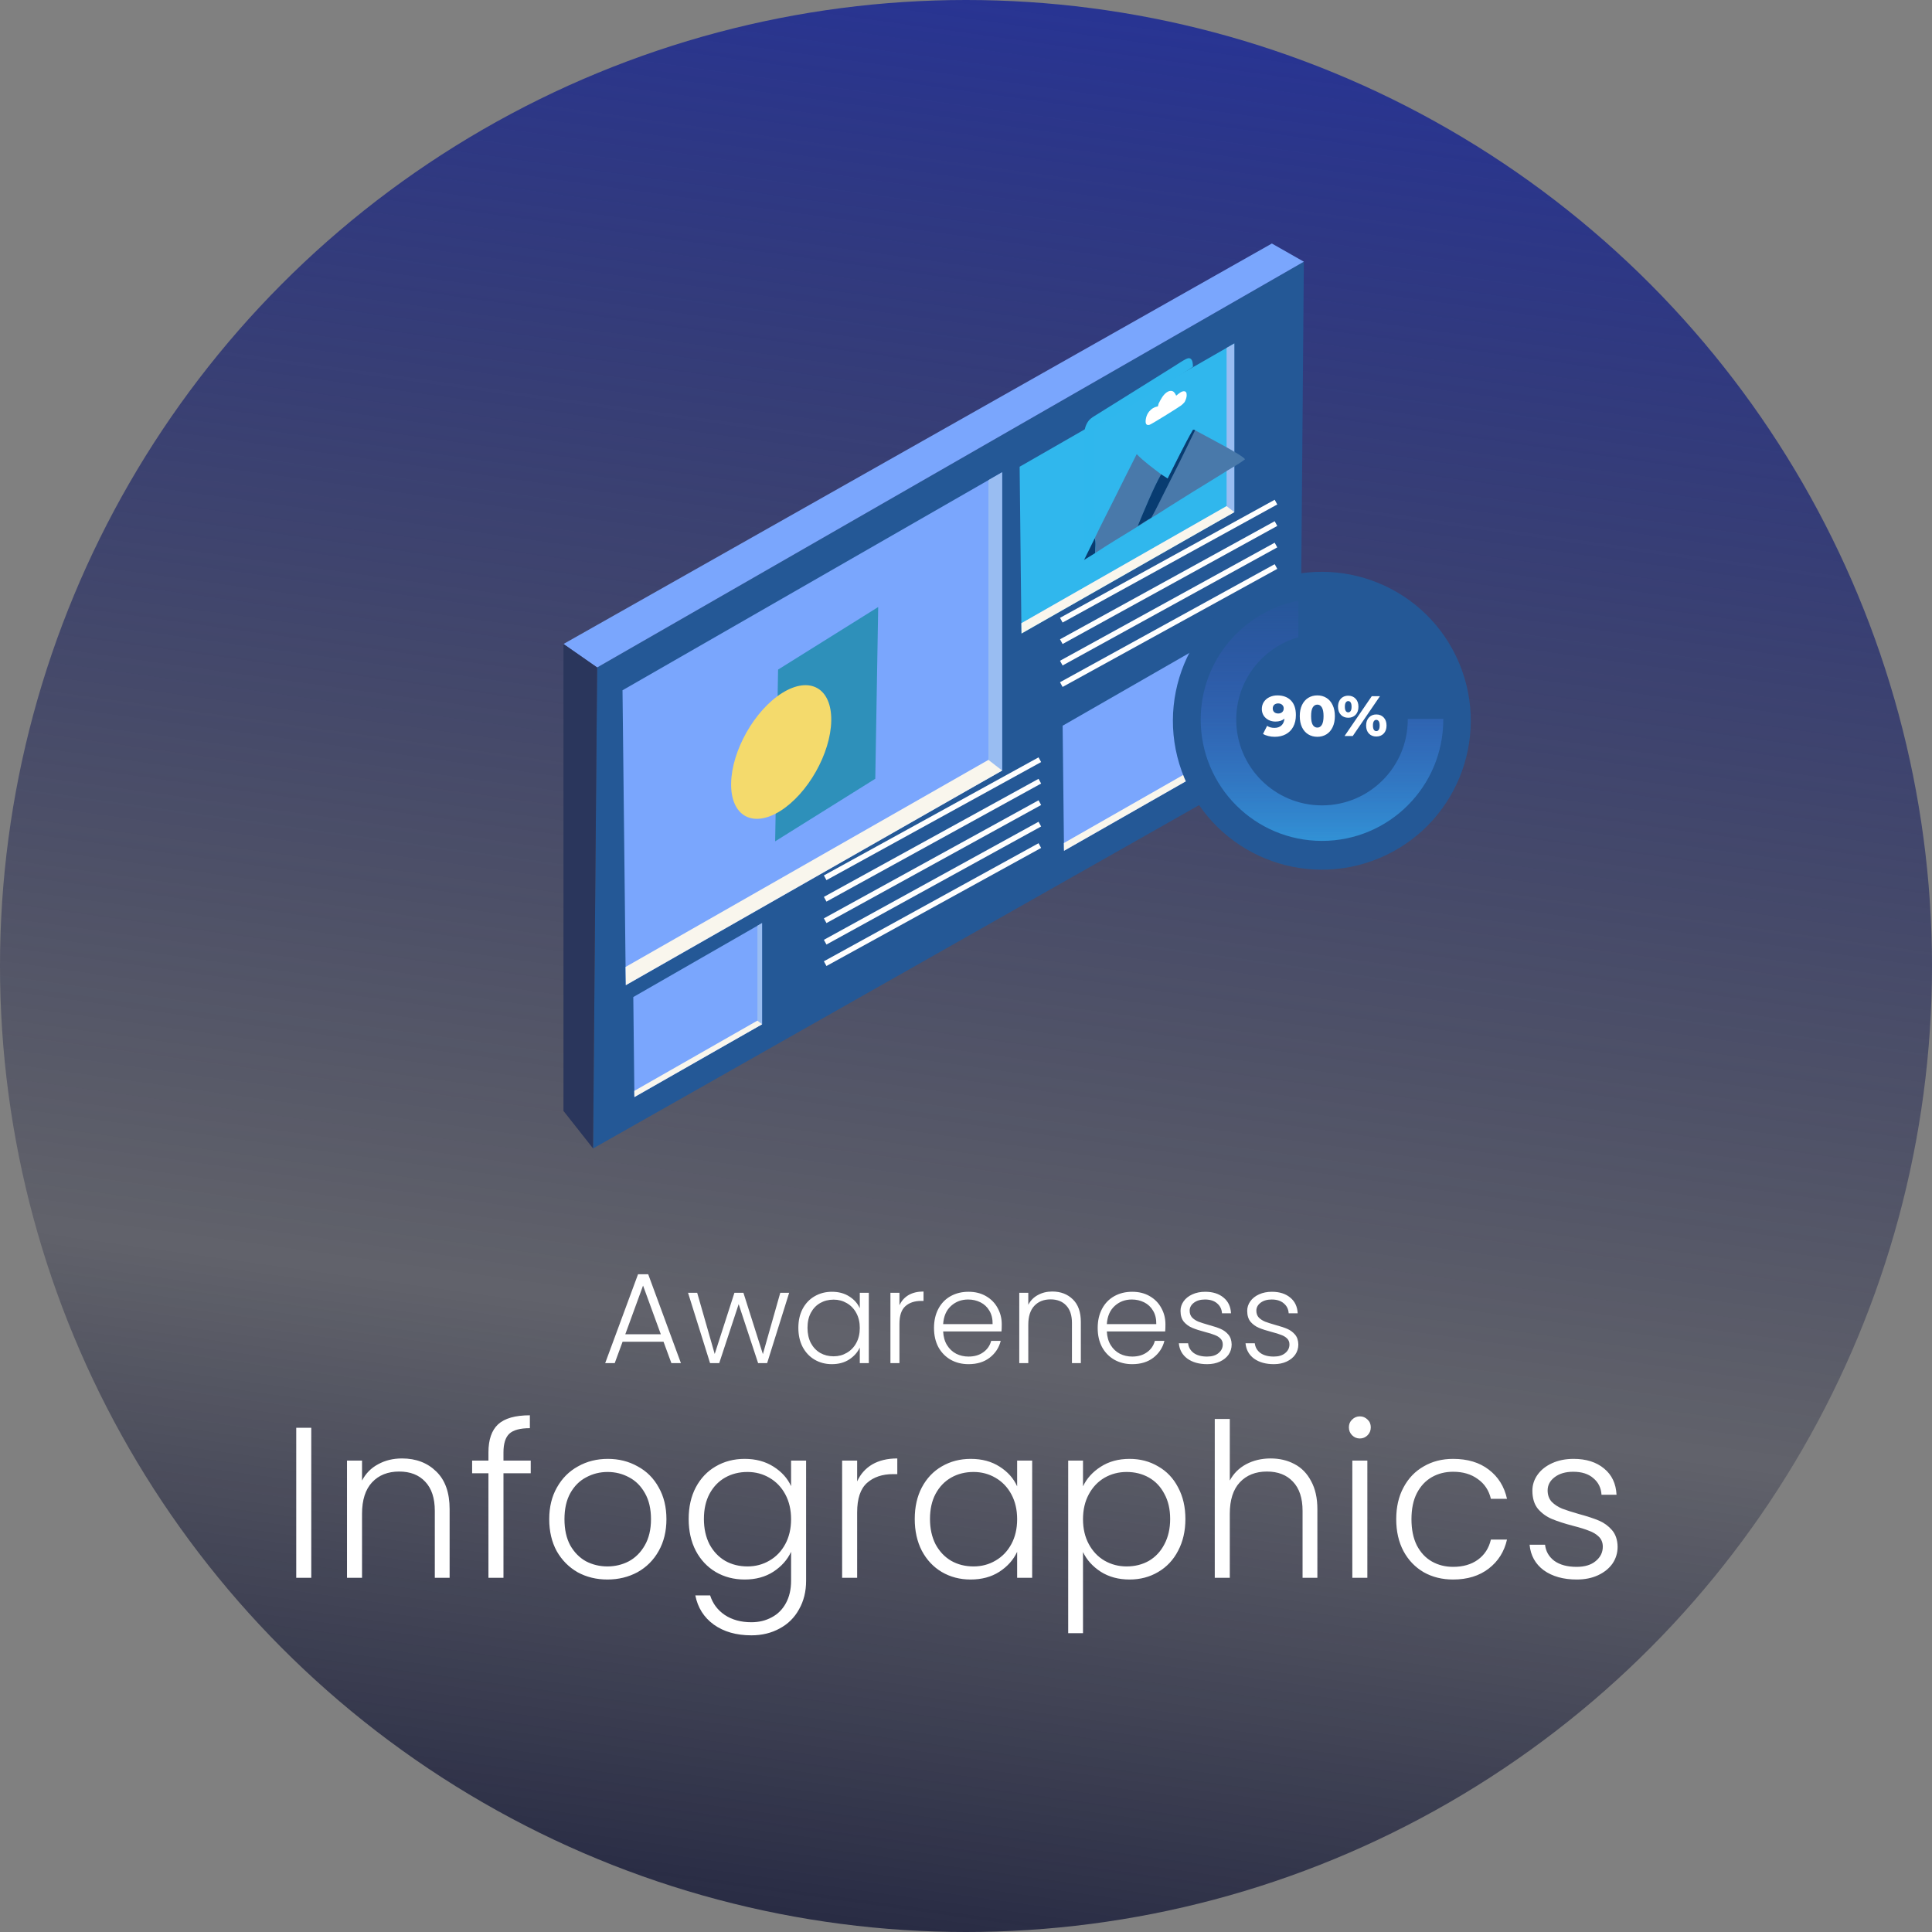 <svg width="180" height="180" viewBox="0 0 180 180" fill="none" xmlns="http://www.w3.org/2000/svg">
<rect x="0" y="0" width="180" height="180" fill="#808080" stroke="none"/>
<circle cx="90" cy="90" r="90" fill="url(#paint0_linear_15675_32283)"/>
<path d="M29 133.02V147H27.6V133.02H29ZM37.45 135.88C38.757 135.88 39.824 136.287 40.65 137.1C41.477 137.9 41.89 139.067 41.89 140.6V147H40.51V140.76C40.51 139.573 40.21 138.667 39.61 138.04C39.024 137.413 38.217 137.1 37.19 137.1C36.137 137.1 35.297 137.433 34.67 138.1C34.044 138.767 33.73 139.747 33.73 141.04V147H32.33V136.08H33.73V137.94C34.077 137.273 34.577 136.767 35.23 136.42C35.884 136.06 36.624 135.88 37.45 135.88ZM49.447 137.26H46.907V147H45.507V137.26H43.987V136.08H45.507V135.32C45.507 134.133 45.807 133.26 46.407 132.7C47.02 132.14 48.007 131.86 49.367 131.86V133.06C48.46 133.06 47.82 133.233 47.447 133.58C47.087 133.927 46.907 134.507 46.907 135.32V136.08H49.447V137.26ZM56.59 147.16C55.564 147.16 54.637 146.933 53.81 146.48C52.997 146.013 52.35 145.36 51.87 144.52C51.404 143.667 51.17 142.673 51.17 141.54C51.17 140.407 51.41 139.42 51.891 138.58C52.37 137.727 53.024 137.073 53.85 136.62C54.677 136.153 55.604 135.92 56.63 135.92C57.657 135.92 58.584 136.153 59.41 136.62C60.251 137.073 60.904 137.727 61.37 138.58C61.85 139.42 62.09 140.407 62.09 141.54C62.09 142.66 61.85 143.647 61.37 144.5C60.891 145.353 60.23 146.013 59.391 146.48C58.55 146.933 57.617 147.16 56.59 147.16ZM56.59 145.94C57.31 145.94 57.977 145.78 58.59 145.46C59.204 145.127 59.697 144.633 60.071 143.98C60.457 143.313 60.651 142.5 60.651 141.54C60.651 140.58 60.464 139.773 60.09 139.12C59.717 138.453 59.224 137.96 58.611 137.64C57.997 137.307 57.331 137.14 56.611 137.14C55.891 137.14 55.224 137.307 54.611 137.64C53.997 137.96 53.504 138.453 53.13 139.12C52.77 139.773 52.59 140.58 52.59 141.54C52.59 142.5 52.77 143.313 53.13 143.98C53.504 144.633 53.99 145.127 54.59 145.46C55.204 145.78 55.87 145.94 56.59 145.94ZM69.382 135.92C70.409 135.92 71.302 136.16 72.062 136.64C72.823 137.12 73.369 137.727 73.703 138.46V136.08H75.103V147.28C75.103 148.28 74.882 149.167 74.442 149.94C74.016 150.713 73.416 151.307 72.642 151.72C71.869 152.147 70.989 152.36 70.002 152.36C68.603 152.36 67.436 152.027 66.502 151.36C65.582 150.693 65.009 149.787 64.782 148.64H66.162C66.403 149.4 66.856 150.007 67.522 150.46C68.203 150.913 69.029 151.14 70.002 151.14C70.709 151.14 71.343 150.987 71.903 150.68C72.463 150.387 72.903 149.947 73.222 149.36C73.543 148.773 73.703 148.08 73.703 147.28V144.58C73.356 145.327 72.802 145.947 72.043 146.44C71.296 146.92 70.409 147.16 69.382 147.16C68.382 147.16 67.483 146.927 66.683 146.46C65.896 145.993 65.276 145.333 64.823 144.48C64.382 143.627 64.162 142.64 64.162 141.52C64.162 140.4 64.382 139.42 64.823 138.58C65.276 137.727 65.896 137.073 66.683 136.62C67.483 136.153 68.382 135.92 69.382 135.92ZM73.703 141.54C73.703 140.66 73.522 139.887 73.162 139.22C72.802 138.553 72.309 138.04 71.683 137.68C71.069 137.32 70.389 137.14 69.642 137.14C68.869 137.14 68.176 137.313 67.562 137.66C66.949 138.007 66.463 138.513 66.103 139.18C65.756 139.833 65.582 140.613 65.582 141.52C65.582 142.413 65.756 143.2 66.103 143.88C66.463 144.547 66.949 145.06 67.562 145.42C68.176 145.767 68.869 145.94 69.642 145.94C70.389 145.94 71.069 145.76 71.683 145.4C72.309 145.04 72.802 144.527 73.162 143.86C73.522 143.193 73.703 142.42 73.703 141.54ZM79.859 138.02C80.165 137.34 80.632 136.813 81.259 136.44C81.899 136.067 82.679 135.88 83.599 135.88V137.34H83.219C82.205 137.34 81.392 137.613 80.779 138.16C80.165 138.707 79.859 139.62 79.859 140.9V147H78.459V136.08H79.859V138.02ZM85.225 141.52C85.225 140.4 85.445 139.42 85.885 138.58C86.338 137.727 86.958 137.073 87.745 136.62C88.545 136.153 89.445 135.92 90.445 135.92C91.485 135.92 92.378 136.16 93.125 136.64C93.885 137.12 94.431 137.733 94.765 138.48V136.08H96.165V147H94.765V144.58C94.418 145.327 93.865 145.947 93.105 146.44C92.358 146.92 91.465 147.16 90.425 147.16C89.438 147.16 88.545 146.927 87.745 146.46C86.958 145.993 86.338 145.333 85.885 144.48C85.445 143.627 85.225 142.64 85.225 141.52ZM94.765 141.54C94.765 140.66 94.585 139.887 94.225 139.22C93.865 138.553 93.371 138.04 92.745 137.68C92.131 137.32 91.451 137.14 90.705 137.14C89.931 137.14 89.238 137.313 88.625 137.66C88.011 138.007 87.525 138.513 87.165 139.18C86.818 139.833 86.645 140.613 86.645 141.52C86.645 142.413 86.818 143.2 87.165 143.88C87.525 144.547 88.011 145.06 88.625 145.42C89.238 145.767 89.931 145.94 90.705 145.94C91.451 145.94 92.131 145.76 92.745 145.4C93.371 145.04 93.865 144.527 94.225 143.86C94.585 143.193 94.765 142.42 94.765 141.54ZM100.901 138.48C101.247 137.747 101.794 137.14 102.541 136.66C103.301 136.167 104.201 135.92 105.241 135.92C106.227 135.92 107.114 136.153 107.901 136.62C108.701 137.073 109.321 137.727 109.761 138.58C110.214 139.42 110.441 140.4 110.441 141.52C110.441 142.64 110.214 143.627 109.761 144.48C109.321 145.333 108.701 145.993 107.901 146.46C107.114 146.927 106.227 147.16 105.241 147.16C104.214 147.16 103.321 146.92 102.561 146.44C101.801 145.947 101.247 145.333 100.901 144.6V152.16H99.521V136.08H100.901V138.48ZM109.021 141.52C109.021 140.613 108.841 139.833 108.481 139.18C108.134 138.513 107.654 138.007 107.041 137.66C106.427 137.313 105.734 137.14 104.961 137.14C104.214 137.14 103.527 137.32 102.901 137.68C102.287 138.04 101.801 138.553 101.441 139.22C101.081 139.887 100.901 140.66 100.901 141.54C100.901 142.42 101.081 143.193 101.441 143.86C101.801 144.527 102.287 145.04 102.901 145.4C103.527 145.76 104.214 145.94 104.961 145.94C105.734 145.94 106.427 145.767 107.041 145.42C107.654 145.06 108.134 144.547 108.481 143.88C108.841 143.2 109.021 142.413 109.021 141.52ZM118.377 135.88C119.204 135.88 119.944 136.053 120.597 136.4C121.264 136.747 121.784 137.28 122.157 138C122.544 138.707 122.737 139.573 122.737 140.6V147H121.357V140.76C121.357 139.573 121.057 138.667 120.457 138.04C119.87 137.413 119.064 137.1 118.037 137.1C116.984 137.1 116.144 137.433 115.517 138.1C114.89 138.767 114.577 139.747 114.577 141.04V147H113.177V132.2H114.577V137.94C114.924 137.287 115.43 136.78 116.097 136.42C116.777 136.06 117.537 135.88 118.377 135.88ZM126.693 134.02C126.413 134.02 126.173 133.92 125.973 133.72C125.773 133.52 125.673 133.273 125.673 132.98C125.673 132.687 125.773 132.447 125.973 132.26C126.173 132.06 126.413 131.96 126.693 131.96C126.973 131.96 127.213 132.06 127.413 132.26C127.613 132.447 127.713 132.687 127.713 132.98C127.713 133.273 127.613 133.52 127.413 133.72C127.213 133.92 126.973 134.02 126.693 134.02ZM127.393 136.08V147H125.993V136.08H127.393ZM130.083 141.54C130.083 140.407 130.31 139.42 130.763 138.58C131.217 137.727 131.843 137.073 132.643 136.62C133.443 136.153 134.357 135.92 135.383 135.92C136.73 135.92 137.837 136.253 138.703 136.92C139.583 137.587 140.15 138.493 140.403 139.64H138.903C138.717 138.853 138.31 138.24 137.683 137.8C137.07 137.347 136.303 137.12 135.383 137.12C134.65 137.12 133.99 137.287 133.403 137.62C132.817 137.953 132.35 138.453 132.003 139.12C131.67 139.773 131.503 140.58 131.503 141.54C131.503 142.5 131.67 143.313 132.003 143.98C132.35 144.647 132.817 145.147 133.403 145.48C133.99 145.813 134.65 145.98 135.383 145.98C136.303 145.98 137.07 145.76 137.683 145.32C138.31 144.867 138.717 144.24 138.903 143.44H140.403C140.15 144.56 139.583 145.46 138.703 146.14C137.823 146.82 136.717 147.16 135.383 147.16C134.357 147.16 133.443 146.933 132.643 146.48C131.843 146.013 131.217 145.36 130.763 144.52C130.31 143.667 130.083 142.673 130.083 141.54ZM146.909 147.16C145.656 147.16 144.629 146.873 143.829 146.3C143.042 145.713 142.602 144.92 142.509 143.92H143.949C144.016 144.533 144.302 145.033 144.809 145.42C145.329 145.793 146.022 145.98 146.889 145.98C147.649 145.98 148.242 145.8 148.669 145.44C149.109 145.08 149.329 144.633 149.329 144.1C149.329 143.727 149.209 143.42 148.969 143.18C148.729 142.94 148.422 142.753 148.049 142.62C147.689 142.473 147.196 142.32 146.569 142.16C145.756 141.947 145.096 141.733 144.589 141.52C144.082 141.307 143.649 140.993 143.289 140.58C142.942 140.153 142.769 139.587 142.769 138.88C142.769 138.347 142.929 137.853 143.249 137.4C143.569 136.947 144.022 136.587 144.609 136.32C145.196 136.053 145.862 135.92 146.609 135.92C147.782 135.92 148.729 136.22 149.449 136.82C150.169 137.407 150.556 138.22 150.609 139.26H149.209C149.169 138.62 148.916 138.107 148.449 137.72C147.996 137.32 147.369 137.12 146.569 137.12C145.862 137.12 145.289 137.287 144.849 137.62C144.409 137.953 144.189 138.367 144.189 138.86C144.189 139.287 144.316 139.64 144.569 139.92C144.836 140.187 145.162 140.4 145.549 140.56C145.936 140.707 146.456 140.873 147.109 141.06C147.896 141.273 148.522 141.48 148.989 141.68C149.456 141.88 149.856 142.173 150.189 142.56C150.522 142.947 150.696 143.46 150.709 144.1C150.709 144.687 150.549 145.213 150.229 145.68C149.909 146.133 149.462 146.493 148.889 146.76C148.316 147.027 147.656 147.16 146.909 147.16Z" fill="white"/>
<path d="M61.82 125.008H58.004L57.272 127H56.384L59.444 118.72H60.392L63.44 127H62.552L61.82 125.008ZM61.568 124.312L59.912 119.776L58.256 124.312H61.568ZM73.524 120.448L71.472 127H70.632L68.82 121.504L67.008 127H66.156L64.104 120.448H64.956L66.588 126.148L68.424 120.448H69.264L71.076 126.16L72.696 120.448H73.524ZM74.381 123.712C74.381 123.04 74.513 122.452 74.777 121.948C75.049 121.436 75.421 121.044 75.893 120.772C76.373 120.492 76.913 120.352 77.513 120.352C78.137 120.352 78.673 120.496 79.121 120.784C79.577 121.072 79.905 121.44 80.105 121.888V120.448H80.945V127H80.105V125.548C79.897 125.996 79.565 126.368 79.109 126.664C78.661 126.952 78.125 127.096 77.501 127.096C76.909 127.096 76.373 126.956 75.893 126.676C75.421 126.396 75.049 126 74.777 125.488C74.513 124.976 74.381 124.384 74.381 123.712ZM80.105 123.724C80.105 123.196 79.997 122.732 79.781 122.332C79.565 121.932 79.269 121.624 78.893 121.408C78.525 121.192 78.117 121.084 77.669 121.084C77.205 121.084 76.789 121.188 76.421 121.396C76.053 121.604 75.761 121.908 75.545 122.308C75.337 122.7 75.233 123.168 75.233 123.712C75.233 124.248 75.337 124.72 75.545 125.128C75.761 125.528 76.053 125.836 76.421 126.052C76.789 126.26 77.205 126.364 77.669 126.364C78.117 126.364 78.525 126.256 78.893 126.04C79.269 125.824 79.565 125.516 79.781 125.116C79.997 124.716 80.105 124.252 80.105 123.724ZM83.799 121.612C83.983 121.204 84.263 120.888 84.639 120.664C85.023 120.44 85.491 120.328 86.043 120.328V121.204H85.815C85.207 121.204 84.719 121.368 84.351 121.696C83.983 122.024 83.799 122.572 83.799 123.34V127H82.959V120.448H83.799V121.612ZM93.331 123.388C93.331 123.676 93.323 123.896 93.307 124.048H87.871C87.895 124.544 88.015 124.968 88.231 125.32C88.447 125.672 88.731 125.94 89.083 126.124C89.435 126.3 89.819 126.388 90.235 126.388C90.779 126.388 91.235 126.256 91.603 125.992C91.979 125.728 92.227 125.372 92.347 124.924H93.235C93.075 125.564 92.731 126.088 92.203 126.496C91.683 126.896 91.027 127.096 90.235 127.096C89.619 127.096 89.067 126.96 88.579 126.688C88.091 126.408 87.707 126.016 87.427 125.512C87.155 125 87.019 124.404 87.019 123.724C87.019 123.044 87.155 122.448 87.427 121.936C87.699 121.424 88.079 121.032 88.567 120.76C89.055 120.488 89.611 120.352 90.235 120.352C90.859 120.352 91.403 120.488 91.867 120.76C92.339 121.032 92.699 121.4 92.947 121.864C93.203 122.32 93.331 122.828 93.331 123.388ZM92.479 123.364C92.487 122.876 92.387 122.46 92.179 122.116C91.979 121.772 91.703 121.512 91.351 121.336C90.999 121.16 90.615 121.072 90.199 121.072C89.575 121.072 89.043 121.272 88.603 121.672C88.163 122.072 87.919 122.636 87.871 123.364H92.479ZM98.035 120.328C98.819 120.328 99.459 120.572 99.955 121.06C100.451 121.54 100.699 122.24 100.699 123.16V127H99.871V123.256C99.871 122.544 99.691 122 99.331 121.624C98.979 121.248 98.495 121.06 97.879 121.06C97.247 121.06 96.743 121.26 96.367 121.66C95.991 122.06 95.803 122.648 95.803 123.424V127H94.963V120.448H95.803V121.564C96.011 121.164 96.311 120.86 96.703 120.652C97.095 120.436 97.539 120.328 98.035 120.328ZM108.581 123.388C108.581 123.676 108.573 123.896 108.557 124.048H103.121C103.145 124.544 103.265 124.968 103.481 125.32C103.697 125.672 103.981 125.94 104.333 126.124C104.685 126.3 105.069 126.388 105.485 126.388C106.029 126.388 106.485 126.256 106.853 125.992C107.229 125.728 107.477 125.372 107.597 124.924H108.485C108.325 125.564 107.981 126.088 107.453 126.496C106.933 126.896 106.277 127.096 105.485 127.096C104.869 127.096 104.317 126.96 103.829 126.688C103.341 126.408 102.957 126.016 102.677 125.512C102.405 125 102.269 124.404 102.269 123.724C102.269 123.044 102.405 122.448 102.677 121.936C102.949 121.424 103.329 121.032 103.817 120.76C104.305 120.488 104.861 120.352 105.485 120.352C106.109 120.352 106.653 120.488 107.117 120.76C107.589 121.032 107.949 121.4 108.197 121.864C108.453 122.32 108.581 122.828 108.581 123.388ZM107.729 123.364C107.737 122.876 107.637 122.46 107.429 122.116C107.229 121.772 106.953 121.512 106.601 121.336C106.249 121.16 105.865 121.072 105.449 121.072C104.825 121.072 104.293 121.272 103.853 121.672C103.413 122.072 103.169 122.636 103.121 123.364H107.729ZM112.47 127.096C111.718 127.096 111.102 126.924 110.622 126.58C110.15 126.228 109.886 125.752 109.83 125.152H110.694C110.734 125.52 110.906 125.82 111.21 126.052C111.522 126.276 111.938 126.388 112.458 126.388C112.914 126.388 113.27 126.28 113.526 126.064C113.79 125.848 113.922 125.58 113.922 125.26C113.922 125.036 113.85 124.852 113.706 124.708C113.562 124.564 113.378 124.452 113.154 124.372C112.938 124.284 112.642 124.192 112.266 124.096C111.778 123.968 111.382 123.84 111.078 123.712C110.774 123.584 110.514 123.396 110.298 123.148C110.09 122.892 109.986 122.552 109.986 122.128C109.986 121.808 110.082 121.512 110.274 121.24C110.466 120.968 110.738 120.752 111.09 120.592C111.442 120.432 111.842 120.352 112.29 120.352C112.994 120.352 113.562 120.532 113.994 120.892C114.426 121.244 114.658 121.732 114.69 122.356H113.85C113.826 121.972 113.674 121.664 113.394 121.432C113.122 121.192 112.746 121.072 112.266 121.072C111.842 121.072 111.498 121.172 111.234 121.372C110.97 121.572 110.838 121.82 110.838 122.116C110.838 122.372 110.914 122.584 111.066 122.752C111.226 122.912 111.422 123.04 111.654 123.136C111.886 123.224 112.198 123.324 112.59 123.436C113.062 123.564 113.438 123.688 113.718 123.808C113.998 123.928 114.238 124.104 114.438 124.336C114.638 124.568 114.742 124.876 114.75 125.26C114.75 125.612 114.654 125.928 114.462 126.208C114.27 126.48 114.002 126.696 113.658 126.856C113.314 127.016 112.918 127.096 112.47 127.096ZM118.683 127.096C117.931 127.096 117.315 126.924 116.835 126.58C116.363 126.228 116.099 125.752 116.043 125.152H116.907C116.947 125.52 117.119 125.82 117.423 126.052C117.735 126.276 118.151 126.388 118.671 126.388C119.127 126.388 119.483 126.28 119.739 126.064C120.003 125.848 120.135 125.58 120.135 125.26C120.135 125.036 120.063 124.852 119.919 124.708C119.775 124.564 119.591 124.452 119.367 124.372C119.151 124.284 118.855 124.192 118.479 124.096C117.991 123.968 117.595 123.84 117.291 123.712C116.987 123.584 116.727 123.396 116.511 123.148C116.303 122.892 116.199 122.552 116.199 122.128C116.199 121.808 116.295 121.512 116.487 121.24C116.679 120.968 116.951 120.752 117.303 120.592C117.655 120.432 118.055 120.352 118.503 120.352C119.207 120.352 119.775 120.532 120.207 120.892C120.639 121.244 120.871 121.732 120.903 122.356H120.063C120.039 121.972 119.887 121.664 119.607 121.432C119.335 121.192 118.959 121.072 118.479 121.072C118.055 121.072 117.711 121.172 117.447 121.372C117.183 121.572 117.051 121.82 117.051 122.116C117.051 122.372 117.127 122.584 117.279 122.752C117.439 122.912 117.635 123.04 117.867 123.136C118.099 123.224 118.411 123.324 118.803 123.436C119.275 123.564 119.651 123.688 119.931 123.808C120.211 123.928 120.451 124.104 120.651 124.336C120.851 124.568 120.955 124.876 120.963 125.26C120.963 125.612 120.867 125.928 120.675 126.208C120.483 126.48 120.215 126.696 119.871 126.856C119.527 127.016 119.131 127.096 118.683 127.096Z" fill="white"/>
<path d="M121.477 24.381L121.102 69.695L55.257 106.999L55.633 62.186L121.477 24.381Z" fill="#245896"/>
<path d="M71 86.002V95.429L59.105 102.215L59.003 92.892L71 86.002Z" fill="#7AA6FD"/>
<path d="M59.1 101.636L59.108 102.083L71 95.428V86L70.567 86.25V95.093L59.1 101.636Z" fill="#99BDF2"/>
<path d="M71 95.428L70.567 95.092L59.1 101.636L59.105 102.211L71 95.428Z" fill="#F9F6ED"/>
<path d="M114 59.002V70.785L99.132 79.269L99.003 67.614L114 59.002Z" fill="#7AA6FD"/>
<path d="M99.124 78.546L99.135 79.104L114 70.786V59L113.458 59.312V70.366L99.124 78.546Z" fill="#99BDF2"/>
<path d="M114 70.785L113.458 70.365L99.124 78.545L99.131 79.265L114 70.785Z" fill="#F9F6ED"/>
<path d="M121.477 24.382L118.497 22.688L52.497 60L55.633 62.186L121.477 24.382Z" fill="#7AA6FD"/>
<path d="M55.633 62.187L52.497 60V103.5L55.257 107L55.633 62.187Z" fill="#2A365C"/>
<path d="M93.359 44.004V71.788L58.302 91.791L57.998 64.311L93.359 44.004Z" fill="#7AA6FD"/>
<rect width="11" height="16" transform="matrix(0.848 -0.53 -0.017 1 72.492 62.385)" fill="#2E90BA"/>
<circle cx="5.5" cy="5.5" r="5.5" transform="matrix(0.848 -0.53 -0.017 1 68.211 67.478)" fill="#F4DA6C"/>
<path d="M58.292 90.086L58.317 91.402L93.367 71.789V44L92.09 44.736V70.799L58.292 90.086Z" fill="#99BDF2"/>
<path d="M93.367 71.789L92.09 70.799L58.292 90.086L58.307 91.783L93.367 71.789Z" fill="#F9F6ED"/>
<path d="M114.992 32.002V47.713L95.168 59.024L94.997 43.485L114.992 32.002Z" fill="#30B7ED"/>
<path d="M95.166 58.06L95.18 58.805L115 47.714V32L114.278 32.416V47.154L95.166 58.06Z" fill="#99BDF2"/>
<path d="M115 47.714L114.278 47.154L95.166 58.061L95.175 59.02L115 47.714Z" fill="#F9F6ED"/>
<line x1="98.879" y1="57.781" x2="118.88" y2="46.781" stroke="white" stroke-width="0.5"/>
<line x1="76.879" y1="81.781" x2="96.879" y2="70.781" stroke="white" stroke-width="0.5"/>
<line x1="76.879" y1="83.781" x2="96.879" y2="72.781" stroke="white" stroke-width="0.5"/>
<line x1="76.879" y1="85.781" x2="96.879" y2="74.781" stroke="white" stroke-width="0.5"/>
<line x1="76.879" y1="87.781" x2="96.879" y2="76.781" stroke="white" stroke-width="0.5"/>
<line x1="76.879" y1="89.781" x2="96.879" y2="78.781" stroke="white" stroke-width="0.5"/>
<line x1="98.879" y1="59.781" x2="118.88" y2="48.781" stroke="white" stroke-width="0.5"/>
<line x1="98.879" y1="61.781" x2="118.88" y2="50.781" stroke="white" stroke-width="0.5"/>
<line x1="98.879" y1="63.781" x2="118.88" y2="52.781" stroke="white" stroke-width="0.5"/>
<path d="M101.022 40.509C101.029 40.174 101.066 39.808 101.275 39.431C101.478 39.064 101.725 38.906 101.992 38.745L107.73 35.163L109.451 34.087C109.789 33.876 110.14 33.629 110.475 33.463C110.646 33.379 110.775 33.337 110.9 33.406C111.105 33.518 111.143 33.853 111.144 34.177C110.065 34.914 108.965 35.551 107.885 36.225L102.002 39.899C101.931 40.351 101.977 41.388 101.974 41.864C101.957 43.152 101.953 44.432 101.962 45.704C101.965 46.216 101.933 46.84 101.98 47.31C101.984 47.353 101.997 47.385 102.014 47.415L101.977 47.505C102.067 47.681 102.011 48.153 102.002 48.412L101.323 48.831C101.207 49.028 101.119 49.233 101.026 49.44C100.97 48.567 101.023 47.591 101.02 46.679C101.011 44.629 101.011 42.572 101.022 40.509Z" fill="#2FB7ED"/>
<path d="M101.323 48.83L102.002 48.411C102.817 47.864 103.643 47.384 104.459 46.875C104.774 46.678 105.095 46.494 105.409 46.268L105.433 46.255C105.738 46.09 106.051 45.876 106.356 45.683C106.88 45.35 107.403 45.022 107.926 44.698C108.653 44.255 109.381 43.807 110.108 43.353C110.449 43.14 110.824 42.943 111.161 42.679C111.158 42.777 111.152 42.873 111.167 42.959L111.171 44.514C111.172 44.797 111.192 45.088 111.153 45.391C111.13 45.574 111.082 45.782 110.979 45.972C110.874 46.166 110.711 46.395 110.559 46.518C110.268 46.755 109.937 46.925 109.64 47.11L107.844 48.23C105.855 49.473 103.862 50.754 101.875 51.96C101.802 52.004 101.734 52.038 101.663 52.068C101.517 52.153 101.353 52.167 101.251 52.108C101.141 52.043 101.073 51.908 101.043 51.745C100.96 51.306 101.023 50.026 101.026 49.439C101.118 49.233 101.207 49.028 101.323 48.83Z" fill="#2FB7ED"/>
<path d="M110.087 37.964C109.666 38.265 107.197 39.853 106.96 39.885C106.794 39.908 106.662 39.847 106.599 39.685C106.521 39.485 106.552 39.177 106.645 38.882C106.749 38.548 106.942 38.207 107.181 37.962C107.459 37.676 107.703 37.596 107.953 37.593L107.882 37.851C107.833 37.88 107.812 37.88 107.766 37.888C107.546 37.929 107.283 38.076 107.068 38.336C106.922 38.513 106.827 38.718 106.779 38.93C106.732 39.137 106.71 39.377 106.787 39.5C106.854 39.607 106.975 39.614 107.109 39.574C107.292 39.519 109.752 37.993 110.036 37.78C110.159 37.688 110.26 37.59 110.371 37.458C110.306 37.659 110.212 37.792 110.087 37.964Z" fill="#2FB7ED"/>
<path d="M107.951 37.593C108.142 37.207 108.356 36.808 108.67 36.574C108.873 36.423 109.075 36.382 109.23 36.44C109.406 36.507 109.494 36.675 109.583 36.864C109.854 36.637 110.115 36.416 110.361 36.456C110.373 36.458 110.385 36.461 110.396 36.465C110.408 36.469 110.418 36.474 110.429 36.479C110.439 36.485 110.449 36.492 110.458 36.499C110.467 36.507 110.476 36.515 110.484 36.525C110.492 36.534 110.499 36.544 110.506 36.555C110.513 36.566 110.519 36.578 110.525 36.59C110.53 36.603 110.535 36.616 110.539 36.63C110.543 36.644 110.546 36.659 110.549 36.674C110.582 36.867 110.545 37.081 110.434 37.321C110.413 37.367 110.391 37.413 110.368 37.459C110.258 37.591 110.157 37.689 110.034 37.781C109.749 37.994 107.29 39.52 107.107 39.575C106.973 39.614 106.852 39.608 106.785 39.501C106.708 39.378 106.73 39.138 106.777 38.931C106.825 38.719 106.919 38.514 107.066 38.337C107.281 38.077 107.544 37.93 107.764 37.889C107.809 37.88 107.831 37.881 107.88 37.852L107.951 37.593Z" fill="white"/>
<path d="M101.997 50.147C102.133 50.414 102.049 51.135 102.035 51.529L101 52.168L101.997 50.147Z" fill="#083C71"/>
<path d="M105.905 42.31C106.605 43.033 107.406 43.593 108.183 44.194C107.454 45.471 106.57 47.652 105.998 49.023C106.405 48.769 106.827 48.48 107.233 48.261C106.754 48.606 106.264 48.886 105.783 49.186C104.539 49.962 103.28 50.694 102.038 51.529C102.052 51.134 102.136 50.414 102 50.146L102.056 50.009C102.611 48.849 103.205 47.7 103.782 46.547C104.489 45.135 105.184 43.716 105.905 42.31Z" fill="#4979AA"/>
<path d="M108.79 44.584C109.515 43.168 110.362 41.404 111.144 40.052C111.24 40.011 111.274 40.054 111.343 40.087C112.017 40.464 115.836 42.426 115.997 42.791C115.483 43.192 114.912 43.493 114.391 43.817C113.282 44.51 112.173 45.193 111.065 45.869C110.267 46.362 109.469 46.863 108.671 47.37C108.205 47.665 107.729 47.991 107.264 48.243L107.227 48.262C106.822 48.482 106.4 48.77 105.992 49.024C106.565 47.653 107.449 45.472 108.177 44.195L108.79 44.584Z" fill="#4979AA"/>
<path d="M108.79 44.584C109.515 43.168 110.362 41.404 111.144 40.052C111.24 40.011 111.274 40.054 111.343 40.087C110.431 41.992 109.492 43.887 108.527 45.772C108.114 46.584 107.712 47.449 107.264 48.243L107.227 48.262C106.822 48.482 106.4 48.77 105.992 49.024C106.565 47.653 107.449 45.472 108.177 44.195L108.79 44.584Z" fill="#083C71"/>
<path d="M128.507 79.951C135.575 76.994 138.908 68.866 135.952 61.798C132.995 54.729 124.867 51.396 117.799 54.353C110.73 57.31 107.397 65.437 110.354 72.506C113.311 79.574 121.438 82.907 128.507 79.951Z" fill="#245896"/>
<path d="M131.156 66.98C131.156 67.001 131.158 67.022 131.158 67.044C131.158 71.457 127.581 75.035 123.167 75.035C118.754 75.035 115.177 71.457 115.177 67.044C115.177 63.395 117.626 60.323 120.968 59.367V55.961C115.78 56.985 111.867 61.556 111.867 67.044C111.867 73.285 116.926 78.344 123.167 78.344C129.408 78.344 134.467 73.285 134.467 67.044C134.467 67.022 134.464 67.002 134.464 66.98H131.156Z" fill="url(#paint1_linear_15675_32283)"/>
<path d="M119.013 64.789C119.546 64.789 119.967 64.947 120.274 65.261C120.581 65.575 120.735 66.027 120.735 66.617C120.735 67.041 120.652 67.407 120.486 67.714C120.324 68.018 120.092 68.249 119.792 68.408C119.495 68.567 119.151 68.646 118.759 68.646C118.55 68.646 118.351 68.622 118.16 68.572C117.969 68.526 117.807 68.461 117.673 68.376L118.054 67.624C118.234 67.751 118.462 67.815 118.738 67.815C119.002 67.815 119.216 67.742 119.379 67.597C119.545 67.449 119.642 67.235 119.67 66.956C119.458 67.136 119.181 67.227 118.838 67.227C118.605 67.227 118.391 67.179 118.197 67.083C118.003 66.984 117.847 66.847 117.731 66.67C117.618 66.49 117.561 66.285 117.561 66.056C117.561 65.805 117.625 65.584 117.752 65.393C117.883 65.199 118.058 65.051 118.277 64.948C118.499 64.842 118.745 64.789 119.013 64.789ZM119.087 66.474C119.239 66.474 119.363 66.432 119.458 66.347C119.553 66.259 119.601 66.144 119.601 66.003C119.601 65.865 119.553 65.754 119.458 65.669C119.366 65.581 119.241 65.536 119.082 65.536C118.934 65.536 118.812 65.579 118.716 65.663C118.625 65.748 118.579 65.863 118.579 66.008C118.579 66.149 118.625 66.262 118.716 66.347C118.812 66.432 118.935 66.474 119.087 66.474ZM122.735 68.646C122.417 68.646 122.134 68.57 121.887 68.419C121.64 68.267 121.445 68.046 121.304 67.756C121.166 67.463 121.097 67.117 121.097 66.718C121.097 66.319 121.166 65.974 121.304 65.685C121.445 65.391 121.64 65.169 121.887 65.017C122.134 64.865 122.417 64.789 122.735 64.789C123.049 64.789 123.33 64.865 123.577 65.017C123.824 65.169 124.017 65.391 124.155 65.685C124.296 65.974 124.367 66.319 124.367 66.718C124.367 67.117 124.296 67.463 124.155 67.756C124.017 68.046 123.824 68.267 123.577 68.419C123.33 68.57 123.049 68.646 122.735 68.646ZM122.735 67.788C122.911 67.788 123.051 67.703 123.153 67.534C123.259 67.361 123.312 67.089 123.312 66.718C123.312 66.347 123.259 66.077 123.153 65.907C123.051 65.734 122.911 65.648 122.735 65.648C122.555 65.648 122.411 65.734 122.306 65.907C122.203 66.077 122.152 66.347 122.152 66.718C122.152 67.089 122.203 67.361 122.306 67.534C122.411 67.703 122.555 67.788 122.735 67.788ZM125.609 66.871C125.33 66.871 125.102 66.78 124.926 66.596C124.749 66.412 124.661 66.162 124.661 65.844C124.661 65.635 124.702 65.453 124.783 65.298C124.864 65.142 124.975 65.024 125.117 64.943C125.261 64.858 125.426 64.816 125.609 64.816C125.892 64.816 126.122 64.909 126.298 65.097C126.475 65.28 126.563 65.529 126.563 65.844C126.563 66.162 126.475 66.412 126.298 66.596C126.122 66.78 125.892 66.871 125.609 66.871ZM127.803 64.864H128.566L126.033 68.572H125.27L127.803 64.864ZM125.609 66.368C125.705 66.368 125.781 66.326 125.837 66.241C125.894 66.156 125.922 66.024 125.922 65.844C125.922 65.663 125.894 65.531 125.837 65.446C125.781 65.362 125.705 65.319 125.609 65.319C125.518 65.319 125.442 65.363 125.382 65.452C125.325 65.536 125.297 65.667 125.297 65.844C125.297 66.02 125.325 66.153 125.382 66.241C125.442 66.326 125.518 66.368 125.609 66.368ZM128.227 68.62C127.944 68.62 127.715 68.528 127.538 68.344C127.365 68.161 127.278 67.91 127.278 67.592C127.278 67.278 127.367 67.029 127.543 66.845C127.72 66.658 127.948 66.564 128.227 66.564C128.509 66.564 128.739 66.658 128.916 66.845C129.092 67.029 129.18 67.278 129.18 67.592C129.18 67.91 129.092 68.161 128.916 68.344C128.739 68.528 128.509 68.62 128.227 68.62ZM128.227 68.117C128.322 68.117 128.398 68.074 128.455 67.99C128.511 67.905 128.539 67.772 128.539 67.592C128.539 67.412 128.511 67.279 128.455 67.195C128.398 67.11 128.322 67.067 128.227 67.067C128.131 67.067 128.055 67.11 127.999 67.195C127.942 67.279 127.914 67.412 127.914 67.592C127.914 67.772 127.942 67.905 127.999 67.99C128.055 68.074 128.131 68.117 128.227 68.117Z" fill="white"/>
<defs>
<linearGradient id="paint0_linear_15675_32283" x1="90" y1="0" x2="57.608" y2="233.127" gradientUnits="userSpaceOnUse">
<stop stop-color="#283492"/>
<stop offset="0.531" stop-color="#0E1232" stop-opacity="0.27"/>
<stop offset="0.867" stop-color="#0E1232"/>
</linearGradient>
<linearGradient id="paint1_linear_15675_32283" x1="123.168" y1="53.317" x2="123.168" y2="84.616" gradientUnits="userSpaceOnUse">
<stop offset="0.011" stop-color="#4941C4" stop-opacity="0"/>
<stop offset="0.995" stop-color="#30B7ED"/>
</linearGradient>
</defs>
</svg>
